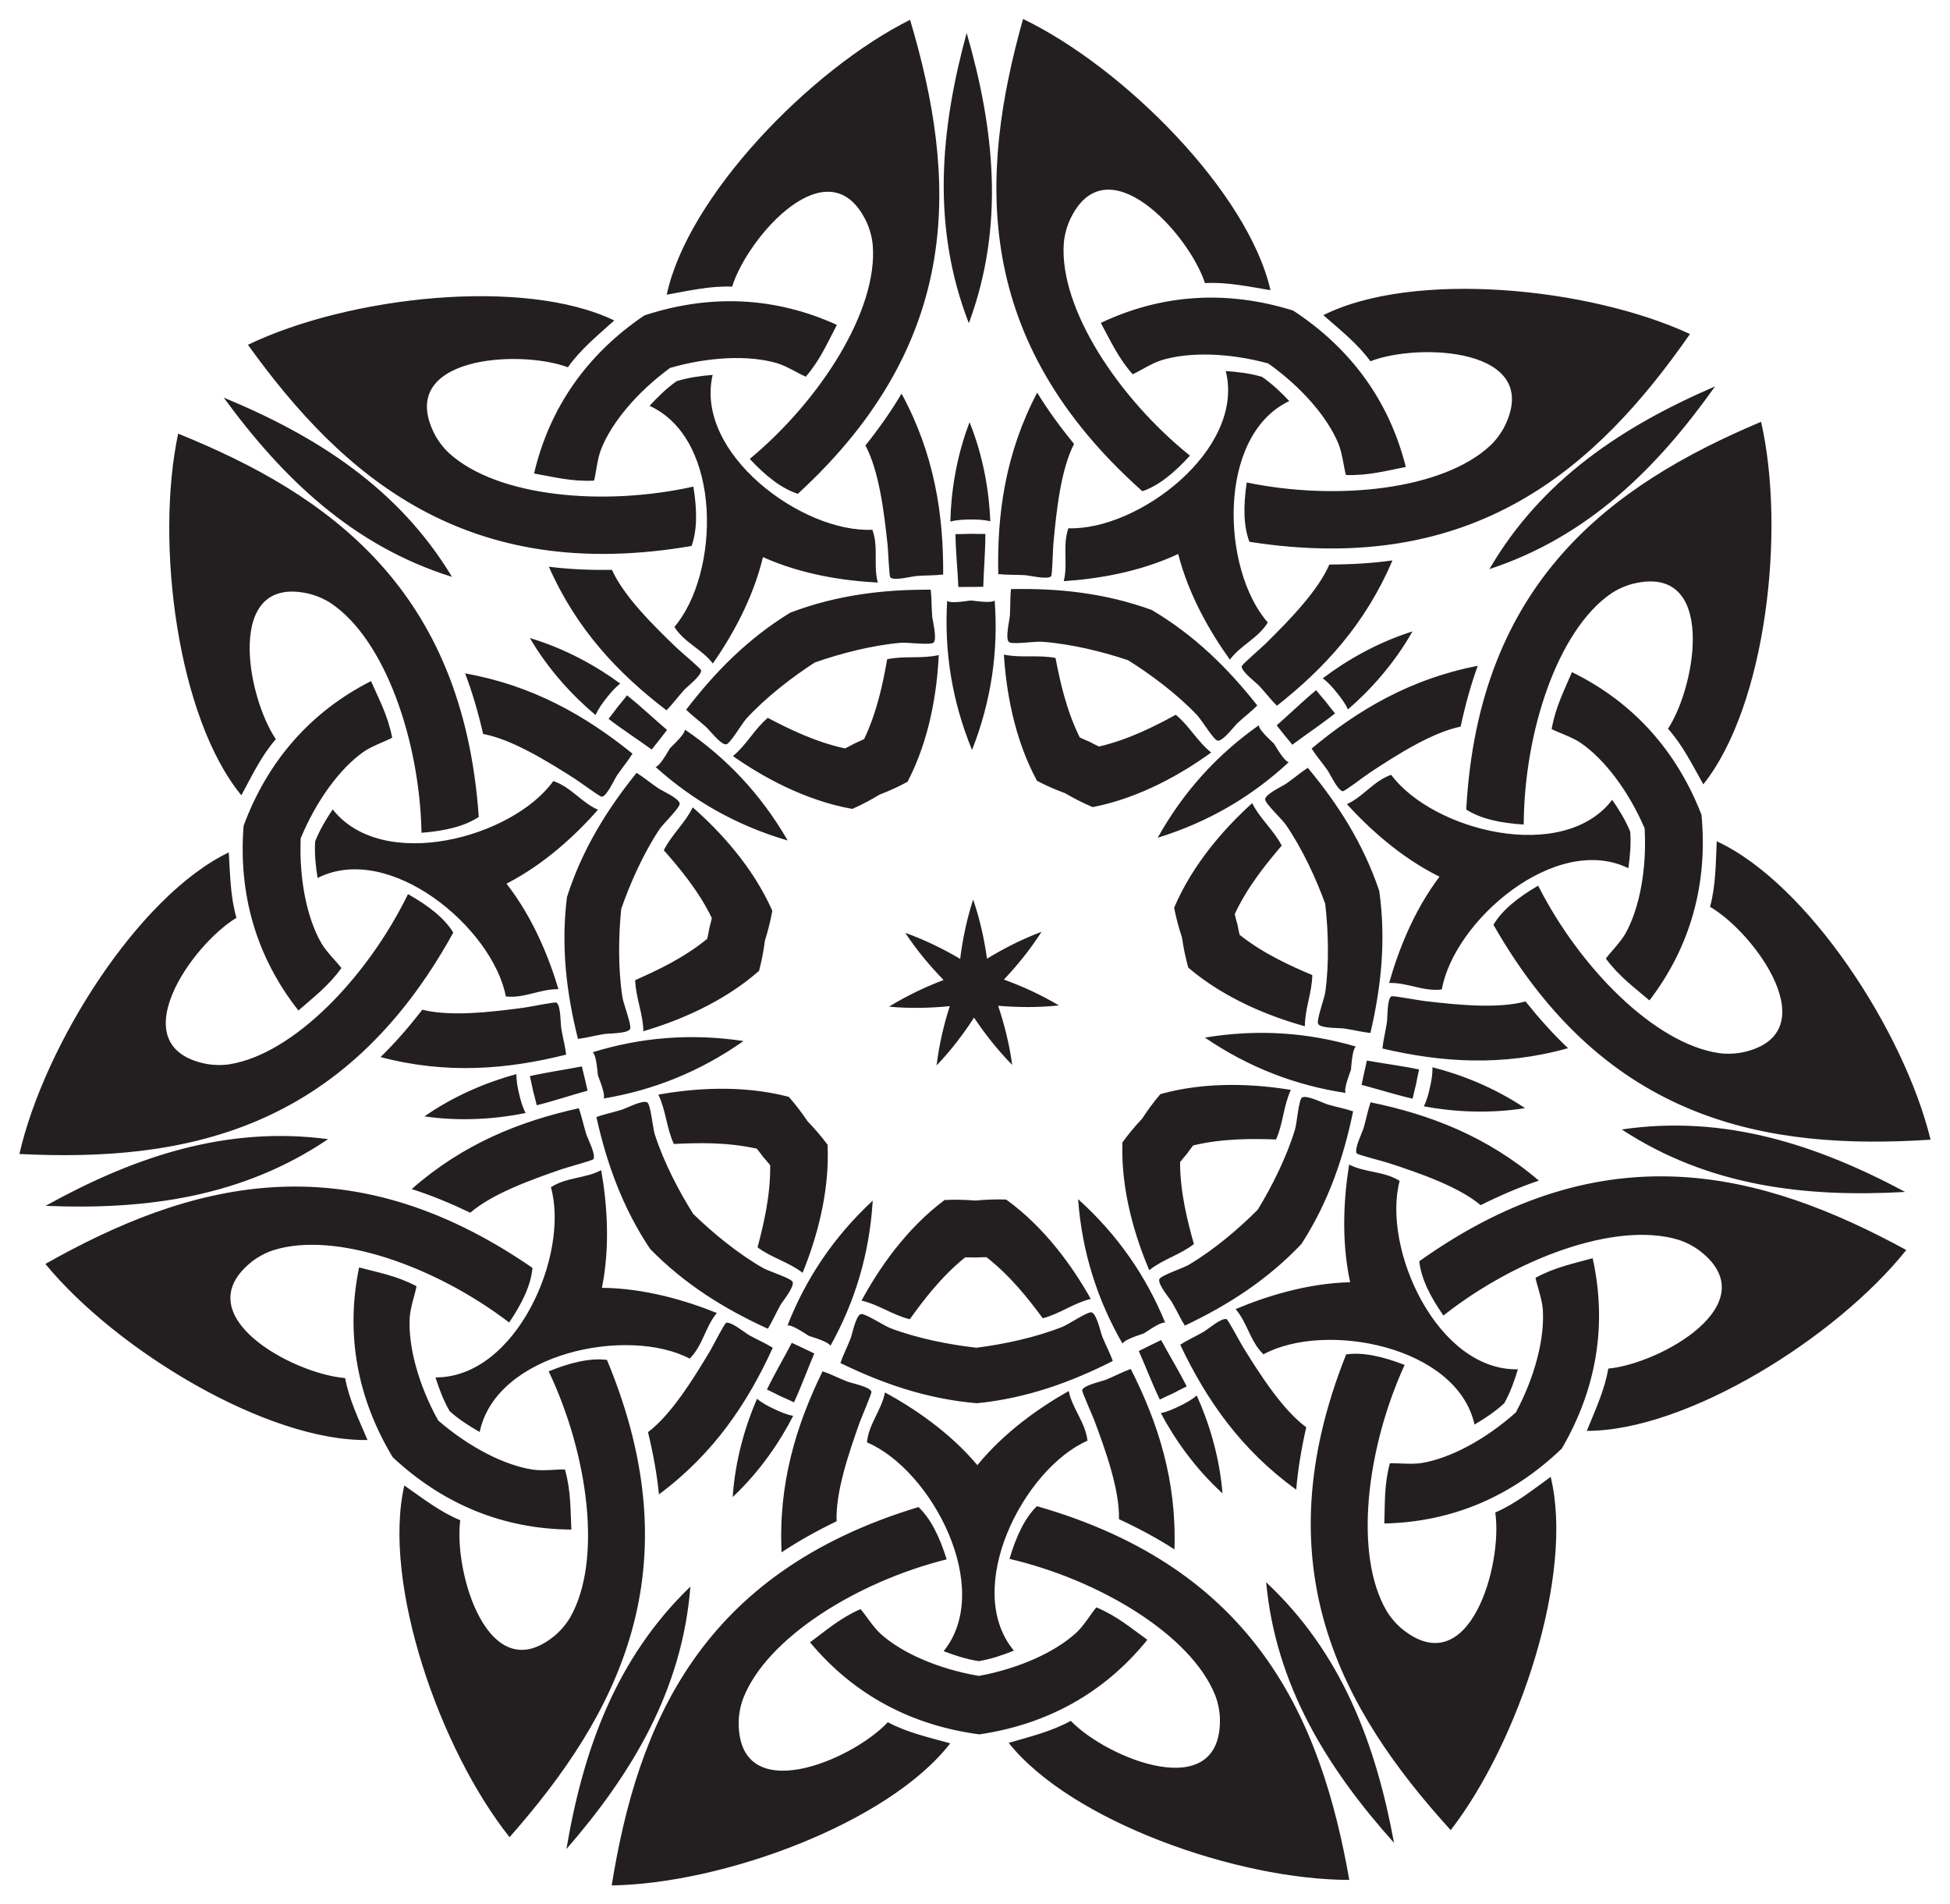 <?xml version="1.0" encoding="utf-8"?>
<!DOCTYPE svg PUBLIC "-//W3C//DTD SVG 1.1//EN" "http://www.w3.org/Graphics/SVG/1.1/DTD/svg11.dtd">
<svg xmlns="http://www.w3.org/2000/svg" xmlns:xlink="http://www.w3.org/1999/xlink" version="1.1" id="Layer_1" x="0px" y="0px" viewBox="0 0 1671.62 1632.492" enable-background="new 0 0 1671.62 1632.492" xml:space="preserve">
<g>
	<path fill-rule="evenodd" clip-rule="evenodd" fill="#231F20" d="M1134.432,270.164   c76.805-38.469,226.997-24.235,314.298,16.162c-80.033,114.918-184.753,208.288-377.668,178.123   c-5.127-13.427-5.315-30.856-2.317-50.862c77.459,16.054,168.252,6.316,208.877-31.73   c5.172-4.845,9.888-11.606,12.537-17.092c31.983-66.35-73.576-71.336-115.397-55.083   C1163.754,294.543,1148.681,282.69,1134.432,270.164 M571.562,252.621   c17.811-84.034,122.583-192.583,208.598-235.651c39.947,134.222,47.654,274.311-96.21,406.331   c-13.694-4.363-27.438-15.083-41.211-29.9c60.847-50.55,109.842-127.607,105.425-183.09   c-0.563-7.064-2.908-14.967-5.546-20.458c-31.933-66.374-101.647,13.047-115.014,55.877   C608.905,244.897,590.24,249.29,571.562,252.621 M206.904,681.752c-54.596-66.319-74.138-215.913-54.181-310.014   c129.846,52.455,244.177,133.773,257.696,328.563c-11.949,7.986-28.899,12.047-49.071,13.577   c-1.585-79.09-31.282-165.439-77.414-196.58c-5.874-3.964-13.515-7.058-19.453-8.419   c-71.803-16.417-53.176,87.605-28.023,124.76C224.147,647.741,215.944,665.073,206.904,681.752 M315.051,1234.413   c-85.89,1.335-215.032-76.656-276.16-150.93c121.968-68.813,256.83-107.499,417.552,3.381   c-1.206,14.321-8.599,30.106-19.98,46.831c-62.823-48.073-148.85-78.692-201.959-62.041   c-6.762,2.121-13.945,6.166-18.711,9.96c-57.603,45.902,35.338,96.195,80.069,99.696   C299.21,1199.726,307.647,1216.945,315.051,1234.413 M814.567,1494.439   c-52.508,67.984-194.002,120.325-290.185,121.807c22.246-138.262,76.084-267.822,262.983-324.347   c10.445,9.872,18.176,25.494,24.156,44.82c-76.754,19.144-154.331,67.311-174.425,119.216   c-2.558,6.609-3.874,14.747-3.88,20.838c-0.028,73.656,97.242,32.348,127.868-0.441   C777.571,1485.196,796.294,1489.336,814.567,1494.439 M1329.306,1266.024   c20.414,83.44-26.885,226.698-85.695,302.822c-94.228-103.598-161.954-226.47-89.618-407.835   c14.231-2.01,31.265,1.685,50.103,9.059c-32.888,71.945-43.597,162.629-15.545,210.701   c3.572,6.12,9.114,12.223,13.873,16.026c57.569,45.945,85.92-55.858,79.38-100.246   C1299.014,1289.186,1313.924,1277.129,1329.306,1266.024 M1471.659,721.171   c77.964,36.064,160.477,162.363,183.325,255.805c-139.746,9.078-278.038-14.581-374.735-184.215   c7.301-12.38,20.81-23.393,38.321-33.524c35.743,70.57,99.966,135.483,155.041,143.523   c7.013,1.023,15.239,0.495,21.179-0.855c71.815-16.363,9.899-102.002-28.883-124.564   C1470.881,759.296,1470.751,740.121,1471.659,721.171 M1460.138,672.378c-9.289-16.542-17.75-33.75-30.27-47.665   c24.593-37.527,41.663-141.816-29.887-124.327c-5.917,1.45-13.511,4.657-19.325,8.709   c-45.661,31.827-74.064,118.611-74.465,197.716c-20.192-1.228-37.202-5.035-49.269-12.842   c10.604-194.971,123.706-277.99,252.752-332.381C1531.039,455.38,1513.736,605.249,1460.138,672.378    M1089.101,248.75c-18.725-3.051-37.454-7.165-56.139-6.053c-14.006-42.626-84.9-120.994-115.837-54.15   c-2.555,5.53-4.782,13.467-5.24,20.539c-3.586,55.543,46.556,131.858,108.152,181.493   c-13.55,15.022-27.132,25.946-40.759,30.513c-145.823-129.853-140.212-270.041-102.278-404.846   C963.651,58.022,1070.035,164.992,1089.101,248.75 M526.557,274.711c-14.06,12.738-28.954,24.815-39.734,40.117   c-42.059-15.626-147.531-9.061-114.56,56.803c2.73,5.446,7.547,12.136,12.791,16.902   c41.19,37.434,132.118,45.813,209.329,28.602c3.296,19.959,3.369,37.389-1.556,50.891   c-192.442,33.047-298.547-58.746-380.29-172.453C299.223,253.875,449.184,237.395,526.557,274.711 M196.113,730.712   c1.192,18.935,1.349,38.109,6.591,56.078c-38.44,23.14-99.068,109.695-27.017,124.982   c5.96,1.261,14.193,1.666,21.19,0.538c54.949-8.864,118.192-74.73,152.876-145.827   c17.66,9.867,31.333,20.678,38.818,32.947C294.424,970.493,156.501,996.217,16.635,989.231   C38.083,895.458,118.698,767.938,196.113,730.712 M346.601,1273.375c15.547,10.873,30.636,22.706,47.953,29.811   c-5.875,44.481,23.995,145.849,80.871,99.048c4.702-3.873,10.152-10.058,13.632-16.231   c27.33-48.487,15.265-139-18.695-210.445c18.726-7.655,35.702-11.605,49.962-9.807   c75.041,180.263,9.16,304.134-83.507,409.13C376.874,1499.646,327.438,1357.111,346.601,1273.375 M864.7,1494.064   c18.195-5.375,36.853-9.795,53.206-18.904c31.114,32.327,128.99,72.175,127.861-1.472   c-0.097-6.091-1.534-14.208-4.191-20.778c-20.868-51.599-99.157-98.6-176.189-116.594   c5.69-19.413,13.187-35.149,23.483-45.176c187.723,53.723,243.493,182.463,267.805,320.377   C1060.48,1611.473,918.219,1561.255,864.7,1494.064 M1360.271,1226.595c7.141-17.577,15.32-34.92,18.393-53.385   c44.674-4.17,136.852-55.848,78.569-100.883c-4.822-3.722-12.065-7.659-18.858-9.679   c-53.352-15.855-138.912,16.048-201.008,65.055c-11.63-16.553-19.258-32.225-20.679-46.527   c159.046-113.272,294.471-76.607,417.455-9.627C1574.132,1146.731,1446.171,1226.645,1360.271,1226.595    M1087.161,311.544c28.66,20.33,50.83,46.095,60.225,68.892c3.312,8.044,4.669,20.689,6.397,26.749   c19.523,0.678,34.889-3.768,51.342-6.875c-14.256-56.911-47.46-101.92-96.561-134.076   c-56.023-17.504-111.876-14.564-164.89,10.569c8.05,14.681,14.375,29.375,27.298,44.024   c5.779-2.514,16.408-9.497,24.724-12.048C1019.273,301.557,1053.255,302.318,1087.161,311.544z M1409.835,710.013   c1.975,35.083-4.346,68.48-16.313,90.039c-4.224,7.604-13.265,16.55-16.925,21.679   c11.642,15.686,24.699,24.928,37.386,35.855c35.606-46.629,50.094-100.652,44.62-159.089   c-21.245-54.714-58.367-96.549-111.07-122.326c-6.459,15.447-14.003,29.554-17.399,48.791   c5.568,2.951,17.655,6.907,24.835,11.819C1375.315,650.71,1395.908,677.752,1409.835,710.013z M1299.483,1210.731   c-26.198,23.418-56.25,39.299-80.566,43.385c-8.579,1.438-21.209-0.052-27.502,0.284   c-5.005,18.882-4.09,34.853-4.723,51.585c58.656-1.235,109.925-23.59,152.201-64.305   c29.531-50.723,39.094-105.831,26.388-163.107c-16.105,4.581-31.837,7.478-48.995,16.818   c1.165,6.193,5.607,18.11,6.244,26.785C1324.325,1146.767,1316.022,1179.728,1299.483,1210.731z M839.203,1436.647   c-34.643-5.881-65.796-19.476-84.152-35.939c-6.474-5.811-13.183-16.615-17.37-21.325   c-17.884,7.86-29.8,18.533-43.275,28.47c37.537,45.089,86.981,71.235,145.171,78.902   c58.069-8.537,107.117-35.419,143.975-81.065c-13.623-9.735-25.697-20.229-43.696-27.82   c-4.116,4.772-10.663,15.675-17.049,21.582C904.7,1416.189,873.754,1430.248,839.203,1436.647z M375.594,1217.642   c-17.001-30.752-25.797-63.585-24.369-88.2c0.507-8.684,4.771-20.666,5.843-26.876   c-17.295-9.082-33.069-11.743-49.241-16.083c-11.848,57.46-1.462,112.419,28.825,162.694   c42.88,40.078,94.478,61.663,153.146,62.021c-0.883-16.72-0.206-32.703-5.494-51.508   c-6.297-0.242-18.903,1.437-27.503,0.127C432.426,1256.094,402.139,1240.665,375.594,1217.642z M257.764,718.63   c13.443-32.465,33.629-59.813,53.764-74.045c7.106-5.018,19.132-9.155,24.655-12.189   c-3.683-19.184-11.437-33.176-18.127-48.525c-52.311,26.563-88.804,68.949-109.228,123.974   c-4.599,58.513,10.696,112.312,46.995,158.404c12.522-11.115,25.44-20.551,36.846-36.41   c-3.737-5.074-12.909-13.883-17.247-21.424C263.135,787.038,256.314,753.739,257.764,718.63z M574.441,315.379   c33.764-9.732,67.731-11.001,91.412-4.132c8.354,2.426,19.086,9.249,24.902,11.676   c12.703-14.841,18.807-29.627,26.637-44.427c-53.383-24.337-109.275-26.441-165.029-8.101   c-48.614,32.887-81.141,78.388-94.544,135.505c16.497,2.86,31.929,7.076,51.439,6.106   c1.638-6.085,2.805-18.749,5.996-26.842C524.306,362.229,546.088,336.135,574.441,315.379z M1633.218,1021.763   c-75.986-40.598-155.217-66.467-242.996-53.553C1464.441,1016.826,1547.205,1026.658,1633.218,1021.763z    M1195.024,1579.752c-15.636-84.721-44.81-162.795-109.636-223.372   C1093.653,1444.718,1137.569,1515.557,1195.024,1579.752z M485.562,1585.058   c56.489-65.047,99.34-136.535,106.282-224.987C527.931,1421.611,499.928,1500.113,485.562,1585.058z    M39.07,1033.687c86.076,3.608,168.684-7.461,242.168-57.182C193.275,964.905,114.44,991.957,39.07,1033.687z    M191.766,340.831c50.846,69.547,111.006,127.231,195.696,153.682C341.687,418.509,271.385,373.74,191.766,340.831z    M828.667,28.226c-22.671,83.115-30.262,166.115,1.861,248.82C861.411,193.87,852.58,110.992,828.667,28.226z    M1470.174,331.269c-79.117,34.096-148.742,79.912-193.375,156.592C1361.083,460.146,1420.373,401.568,1470.174,331.269z    M1234,751.532c-22.475,29.728-35.597,64.246-43.169,91.12c15.588-0.56,29.264,7.548,45.171,5.532   c10.506-59.075,97.655-134.304,159.881-103.943c1.458-10.235,2.408-20.585,1.625-31.317   c-4.1-9.948-9.579-18.78-15.462-27.282c-42.072,54.988-153.668,26.688-189.489-21.448   c-15.129,5.312-23.734,18.681-37.926,25.153C1173.425,709.995,1200.601,734.997,1234,751.532z M1157.39,1099.144   c-37.255,0.963-72.424,12.226-98.156,23.061c10.156,11.838,12.345,27.586,23.839,38.765   c52.737-28.619,165.89-7.387,180.95,60.192c8.911-5.242,17.595-10.952,25.497-18.255   c5.221-9.408,8.71-19.198,11.69-29.099c-69.223,1.391-116.676-103.503-101.376-161.521   c-13.586-8.516-29.403-6.909-43.312-13.969C1152.097,1025.887,1149.494,1062.723,1157.39,1099.144z    M837.851,1255.981c-23.981-28.527-54.714-49.001-79.229-62.363c-2.923,15.321-13.871,26.851-15.444,42.808   c55.256,23.388,109.206,125.092,65.76,179.002c9.654,3.699,19.533,6.928,30.17,8.553   c10.611-1.784,20.441-5.16,30.038-9.003c-44.247-53.254,8.175-155.754,63.075-179.965   c-1.812-15.931-12.931-27.296-16.083-42.572C891.826,1206.168,861.403,1227.099,837.851,1255.981z M516.002,1103.942   c7.351-36.535,4.197-73.328-0.641-100.826c-13.801,7.267-29.641,5.896-43.098,14.615   c16.166,57.783-29.712,163.374-98.948,163.019c3.127,9.854,6.762,19.591,12.124,28.92   c8.011,7.184,16.779,12.764,25.768,17.872c14.047-67.797,126.87-90.719,180.029-62.892   c11.326-11.35,13.278-27.129,23.256-39.117C588.6,1115.083,553.267,1104.348,516.002,1103.942z M434.201,757.515   c33.148-17.032,59.947-42.438,78.43-63.365c-14.287-6.259-23.091-19.498-38.298-24.583   c-35.097,48.666-146.256,78.633-189.147,24.28c-5.755,8.589-11.101,17.502-15.052,27.51   c-0.622,10.742,0.482,21.076,2.093,31.289c61.764-31.288,150.029,42.629,161.418,101.54   c15.935,1.778,29.489-6.533,45.083-6.207C470.755,821.221,457.118,786.903,434.201,757.515z M654.047,477.566   c33.984,15.296,70.556,20.409,98.441,21.811c-4.014-15.072,0.847-30.21-4.659-45.27   c-59.931,2.903-152.667-65.321-136.914-132.743c-10.303,0.856-20.605,2.233-30.893,5.384   c-8.786,6.211-16.177,13.518-23.157,21.145c62.971,28.782,60.213,143.876,21.255,189.511   c8.545,13.568,23.494,18.982,32.962,31.378C627.03,545.866,645.359,513.807,654.047,477.566z M1009.991,474.904   c9.229,36.107,28.035,67.887,44.325,90.563c9.281-12.536,24.148-18.173,32.489-31.867   c-39.636-45.046-44.116-160.087,18.418-189.807c-7.093-7.522-14.593-14.717-23.471-20.796   c-10.334-2.997-20.655-4.22-30.97-4.921c16.76,67.178-74.945,136.782-134.913,134.776   c-5.28,15.14-0.193,30.203-3.981,45.334C939.748,496.366,976.24,490.707,1009.991,474.904z M1094.644,604.982   c40.704-32.009,76.135-70.529,98.991-124.582c-17.003,2.43-35.126,3.48-54.056,3.527   c-9.803,22.66-34.168,47.612-54.688,67.876c-3.729,3.691-20.287,17.856-20.442,19.331   c-0.45,4.496,12.232,13.795,15.1,16.925C1085.749,594.834,1089.371,599.823,1094.644,604.982 M808.526,492.485   c0.353-51.781-7.672-103.499-35.682-155.07c-8.701,14.808-19.18,29.632-30.946,44.462   c11.604,21.793,15.921,56.4,18.97,85.077c0.56,5.217,1.312,26.994,2.368,28.035   c3.235,3.155,18.412-0.962,22.647-1.253C795.047,493.111,801.205,493.39,808.526,492.485 M542.181,646.039   c-40.264-32.561-85.702-58.532-143.486-68.787c6.152,16.036,11.209,33.471,15.467,51.916   c24.273,4.515,54.022,22.717,78.344,38.213c4.428,2.814,21.923,15.805,23.395,15.628   c4.483-0.562,10.727-14.995,13.14-18.487C534.266,656.968,538.324,652.328,542.181,646.039 M496.171,950.016   c-50.562,11.178-99.197,30.51-143.242,69.294c16.373,5.188,33.157,12.105,50.233,20.276   c18.664-16.162,51.443-28.072,78.723-37.426c4.961-1.707,26.026-7.286,26.805-8.547   c2.356-3.856-5.035-17.736-6.261-21.8C499.781,963.018,498.683,956.952,496.171,950.016 M705.143,1175.514   c-22.785,46.5-37.994,96.578-35.134,155.195c14.265-9.566,30.137-18.376,47.172-26.632   c-0.999-24.669,10.127-57.722,19.822-84.882c1.759-4.943,10.53-24.89,10.03-26.286   c-1.546-4.246-17.006-7.122-20.948-8.697C717.559,1180.798,712.132,1177.875,705.143,1175.514 M1011.736,1152.73   c22.149,46.806,51.819,89.921,99.431,124.231c1.415-17.117,4.423-35.019,8.59-53.486   c-19.91-14.6-38.816-43.907-54.005-68.421c-2.768-4.457-12.894-23.752-14.297-24.231   c-4.283-1.439-16.171,8.856-19.86,10.955C1023.609,1146.316,1017.94,1148.737,1011.736,1152.73 M1185.081,898.819   c50.405,11.867,102.611,15.551,159.122-0.281c-12.501-11.778-24.621-25.293-36.461-40.064   c-23.828,6.464-58.529,2.972-87.165-0.437c-5.211-0.615-26.609-4.728-27.859-3.93   c-3.796,2.451-3.159,18.164-3.818,22.358C1187.469,885.538,1185.827,891.479,1185.081,898.819 M1124.364,641.684   c3.95,6.231,8.077,10.81,13.415,18.284c2.465,3.456,8.924,17.794,13.415,18.288   c1.475,0.155,18.773-13.096,23.159-15.976c24.087-15.858,53.56-34.503,77.763-39.381   c3.982-18.507,8.777-36.016,14.689-52.142C1209.181,581.876,1164.137,608.524,1124.364,641.684 M855.751,492.131   c7.334,0.796,13.487,0.425,22.659,0.912c4.239,0.227,19.476,4.117,22.663,0.914c1.041-1.056,1.466-22.843,1.948-28.067   c2.62-28.72,6.419-63.388,17.695-85.351c-11.987-14.652-22.686-29.317-31.608-43.994   C861.874,388.529,854.624,440.361,855.751,492.131 M571.349,608.896c5.195-5.238,8.742-10.28,14.841-17.147   c2.821-3.172,15.362-12.66,14.845-17.149c-0.177-1.472-16.945-15.389-20.729-19.023   c-20.82-19.954-45.556-44.54-55.697-67.05c-18.929,0.236-37.066-0.543-54.103-2.718   C494.167,539.514,530.17,577.5,571.349,608.896 M485.318,904.053c-0.856-7.327-2.587-13.244-4.153-22.294   c-0.722-4.183-0.32-19.904-4.152-22.298c-1.261-0.779-22.596,3.653-27.797,4.346   c-28.582,3.837-63.227,7.847-87.149,1.741c-11.617,14.947-23.534,28.641-35.857,40.605   C382.95,921.138,435.096,916.672,485.318,904.053 M662.441,1155.342c-6.263-3.899-11.967-6.235-20.02-10.653   c-3.721-2.044-15.761-12.16-20.022-10.657c-1.396,0.5-11.232,19.944-13.933,24.442   c-14.821,24.739-33.286,54.325-52.975,69.221c4.442,18.402,7.719,36.257,9.389,53.351   C611.973,1246.028,640.994,1202.475,662.441,1155.342 M969.341,1173.538c-6.953,2.465-12.336,5.469-20.811,9.01   c-3.918,1.635-19.334,4.741-20.815,9.009c-0.479,1.403,8.59,21.217,10.422,26.133   c10.101,27.012,21.72,59.895,21.09,84.576c17.157,8,33.159,16.571,47.566,25.923   C1008.776,1269.537,992.819,1219.692,969.341,1173.538 M1174.916,944.939c-2.408,6.973-3.416,13.055-5.931,21.888   c-1.165,4.082-8.348,18.072-5.934,21.891c0.798,1.25,21.944,6.513,26.93,8.145   c27.416,8.945,60.37,20.363,79.274,36.244c16.952-8.426,33.63-15.593,49.924-21.026   C1274.559,973.962,1225.639,955.36,1174.916,944.939 M1307.309,949.937c-26.44-17.816-55.14-28.918-79.377-35.045   c0.206,5.896-0.825,11.519-2.078,17.094c-1.207,5.585-2.635,11.12-5.3,16.383   C1245.121,952.997,1275.83,954.987,1307.309,949.937z M1047.979,1280.163   c-2.557-31.779-11.771-61.141-22.091-83.909c-4.481,3.837-9.52,6.537-14.66,9.033   c-5.119,2.539-10.337,4.873-16.114,6.071C1006.813,1233.451,1024.403,1258.701,1047.979,1280.163z M628.108,1283.304   c23.252-21.813,40.463-47.323,51.829-69.588c-5.794-1.111-11.046-3.368-16.203-5.83   c-5.176-2.419-10.255-5.043-14.793-8.813C638.963,1221.994,630.189,1251.49,628.108,1283.304z M363.867,956.994   c31.552,4.579,62.227,2.13,86.721-2.866c-2.744-5.223-4.254-10.736-5.545-16.302   c-1.336-5.555-2.451-11.162-2.333-17.061C418.569,927.254,390.038,938.784,363.867,956.994z M454.236,546.951   c16.092,27.523,37.133,49.979,56.31,66.015c2.373-5.401,5.741-10.02,9.289-14.499   c3.51-4.508,7.199-8.876,11.884-12.461C511.593,571.176,484.789,556.058,454.236,546.951z M831.164,361.946   c-11.485,29.742-15.923,60.193-16.503,85.185c5.702-1.513,11.414-1.759,17.127-1.778   c5.713-0.066,11.428,0.094,17.152,1.522C847.986,421.894,843.093,391.512,831.164,361.946z M1210.817,541.291   c-30.414,9.564-56.989,25.08-76.89,40.209c4.738,3.515,8.491,7.827,12.069,12.282   c3.614,4.426,7.051,8.993,9.505,14.359C1174.436,591.82,1195.139,569.052,1210.817,541.291z M966.986,565.941   c19.3,12.041,42.126,29.028,59.306,47.203c4.021,4.255,14.224,21.476,17.649,21.793   c4.605,0.425,14.138-12.535,16.928-15.091c7.118-6.55,11.735-9.851,16.924-15.096   c-24.865-31.576-53.558-60.046-90.471-81.86c-40.294-14.657-80.508-18.738-120.69-17.891   c-0.755,7.34-0.373,13.002-0.912,22.661c-0.203,3.779-4.158,19.374-0.905,22.66   c2.42,2.445,22.201-0.612,28.042-0.208C917.809,551.838,945.426,558.681,966.986,565.941z M1136.011,774.67   c2.619,22.597,3.57,51.034,0.072,75.798c-0.82,5.797-7.923,24.511-6.034,27.386   c2.539,3.865,18.615,3.239,22.354,3.826c9.559,1.481,15.019,3.033,22.355,3.82   c9.184-39.128,13.553-79.311,7.593-121.772c-13.663-40.642-35.545-74.627-61.261-105.513   c-6.209,3.986-10.398,7.815-18.285,13.416c-3.081,2.197-17.74,8.828-18.281,13.421   c-0.403,3.416,14.321,16.976,17.647,21.794C1116.376,727.429,1128.245,753.288,1136.011,774.67z M1078.206,1036.96   c-16.034,16.137-37.674,34.61-59.217,47.316c-5.043,2.974-24.103,9.088-25.174,12.357   c-1.439,4.395,9.074,16.573,10.946,19.862c4.802,8.397,6.993,13.633,10.952,19.859   c36.317-17.216,70.458-38.854,99.939-69.987c23.256-36.022,36.183-74.319,44.298-113.683   c-6.987-2.37-12.593-3.257-21.89-5.931c-3.639-1.039-17.963-8.365-21.891-5.925   c-2.922,1.815-4.344,21.781-6.037,27.385C1102.898,992.155,1090.081,1017.557,1078.206,1036.96z M837.098,1155.301   c-22.614-2.475-50.548-7.875-73.914-16.796c-5.469-2.089-22.133-13.178-25.357-11.977   c-4.333,1.615-7.3,17.428-8.704,20.942c-3.571,8.99-6.298,13.967-8.698,20.945   c36.103,17.66,74.307,30.861,117.029,34.499c42.663-4.277,80.665-18.048,116.5-36.246   c-2.504-6.941-5.305-11.877-9.011-20.812c-1.457-3.493-4.659-19.259-9.016-20.809   c-3.241-1.153-19.737,10.184-25.175,12.355C887.523,1146.67,859.672,1152.488,837.098,1155.301z M594.247,1040.58   c-12.164-19.223-25.359-44.431-32.953-68.261c-1.777-5.579-3.497-25.521-6.446-27.292   c-3.964-2.381-18.177,5.159-21.8,6.252c-9.255,2.813-14.847,3.784-21.799,6.258   c8.703,39.237,22.201,77.337,45.994,113.007c29.944,30.689,64.404,51.814,100.975,68.484   c3.865-6.285,5.978-11.553,10.654-20.021c1.822-3.316,12.153-15.651,10.648-20.024   c-1.119-3.253-20.268-9.082-25.355-11.979C632.434,1074.623,610.521,1056.475,594.247,1040.58z M532.525,779.184   c7.445-21.496,18.926-47.529,32.823-68.323c3.254-4.867,17.773-18.646,17.319-22.056   c-0.61-4.584-15.367-10.995-18.48-13.146c-7.97-5.482-12.216-9.249-18.484-13.141   c-25.251,31.268-46.622,65.577-59.676,106.418c-5.324,42.545-0.354,82.659,9.414,121.645   c7.324-0.897,12.759-2.53,22.296-4.154c3.729-0.643,19.813-0.257,22.294-4.16   c1.845-2.903-5.537-21.509-6.443-27.293C529.718,830.265,530.244,801.818,532.525,779.184z M698.409,567.95   c21.448-7.582,48.96-14.837,73.882-16.937c5.834-0.491,25.659,2.27,28.042-0.211   c3.204-3.335-0.985-18.869-1.244-22.645c-0.683-9.649-0.386-15.317-1.251-22.645   c-40.19-0.247-80.339,4.436-120.408,19.694c-36.582,22.364-64.846,51.26-89.236,83.204   c5.267,5.167,9.933,8.399,17.148,14.842c2.828,2.515,12.554,15.331,17.152,14.836   c3.421-0.367,13.364-17.739,17.321-22.054C656.722,597.604,679.291,580.279,698.409,567.95z M1213.909,929.352   c0.78-4.206,1.635-8.395,2.557-12.569c-14.775-3.132-29.833-4.956-44.703-7.644   c-0.824,3.46-1.608,6.928-2.349,10.407c-0.79,3.467-1.536,6.944-2.243,10.43   c14.622,3.812,29.052,8.488,43.775,11.856C1211.864,937.657,1212.85,933.496,1213.909,929.352z M1005.839,1194.306   c3.775-2.012,7.583-3.956,11.421-5.838c-6.763-13.504-14.726-26.414-21.896-39.716   c-3.219,1.513-6.42,3.063-9.601,4.652c-3.203,1.544-6.387,3.128-9.553,4.749   c6.136,13.809,11.478,28.006,18.024,41.617C998.071,1197.884,1001.938,1196.061,1005.839,1194.306z M668.96,1196.826   c3.926,1.696,7.821,3.462,11.685,5.29c6.342-13.707,11.47-27.982,17.399-41.882   c-3.19-1.573-6.397-3.109-9.623-4.606c-3.205-1.542-6.428-3.043-9.669-4.508   c-6.971,13.408-14.74,26.435-21.3,40.039C661.319,1192.984,665.155,1194.871,668.96,1196.826z M456.949,935.014   c1.122,4.128,2.17,8.273,3.15,12.434c14.671-3.588,29.029-8.479,43.593-12.509   c-0.759-3.475-1.557-6.94-2.399-10.395c-0.793-3.467-1.629-6.923-2.504-10.37   c-14.829,2.91-29.858,4.958-44.584,8.312C455.189,926.645,456.106,930.821,456.949,935.014z M529.455,606.021   c-2.528,3.451-5.115,6.854-7.757,10.215c11.952,9.233,24.728,17.409,36.96,26.283   c2.244-2.76,4.455-5.545,6.631-8.357c2.216-2.781,4.397-5.59,6.546-8.424   c-11.52-9.779-22.493-20.252-34.296-29.675C534.901,599.427,532.208,602.747,529.455,606.021z M831.879,457.584   c-4.274,0.175-8.548,0.275-12.823,0.304c0.234,15.101,1.807,30.188,2.495,45.283   c3.557,0.033,7.113,0.026,10.668-0.026c3.556-0.002,7.112-0.047,10.668-0.134   c0.463-15.104,1.81-30.213,1.818-45.316C840.43,457.731,836.155,457.695,831.879,457.584z M1136.49,601.48   c-2.802-3.232-5.544-6.512-8.233-9.836c-11.661,9.598-22.475,20.234-33.848,30.185   c2.191,2.801,4.414,5.577,6.672,8.325c2.219,2.779,4.471,5.531,6.756,8.257   c12.098-9.055,24.75-17.422,36.563-26.833C1141.707,608.257,1139.069,604.893,1136.49,601.48z M892.834,798.789   c-17.152,6.418-32.94,14.605-46.722,23.026c-2.249-15.994-5.952-33.389-11.888-50.713   c-5.676,17.411-9.119,34.86-11.128,50.885c-13.907-8.214-29.815-16.164-47.061-22.325   c10.074,15.294,21.569,28.864,32.845,40.427c-15.092,5.752-31.227,13.232-46.796,22.875   c18.238,1.659,36.015,1.133,52.086-0.474c-4.913,15.386-9.124,32.665-11.293,50.849   c12.668-13.224,23.341-27.451,32.104-41.018c8.966,13.434,19.849,27.5,32.714,40.533   c-2.44-18.15-6.909-35.364-12.052-50.674c16.093,1.366,33.876,1.627,52.087-0.305   c-15.712-9.408-31.956-16.647-47.133-22.172C871.699,827.972,882.99,814.231,892.834,798.789z M913.106,679.998   c7.498,4.394,15.361,8.413,23.556,11.887c40.725-7.897,76.843-28.869,101.611-46.808   c-11.809-9.408-18.705-22.791-30.349-32.338c-17.826,9.699-40.318,21.286-65.803,27.207   c-2.777-1.3-5.499-2.667-8.163-4.09c-2.791-1.155-5.575-2.388-8.344-3.708   c-11.612-23.446-16.948-48.178-20.778-68.107c-14.769-2.931-29.486,0.243-44.254-2.904   c1.875,30.525,8.614,71.742,28.38,108.215C896.851,673.476,904.949,676.997,913.106,679.998z M1013.244,803.658   c1.239,8.602,3,17.255,5.393,25.829c31.566,26.917,70.481,42.078,99.95,50.259   c-0.007-15.099,6.157-28.835,6.361-43.89c-18.697-7.889-41.78-18.251-62.299-34.484   c-0.716-2.982-1.343-5.962-1.892-8.932c-0.837-2.902-1.609-5.848-2.303-8.835   c11.09-23.697,27.1-43.289,40.294-58.709c-6.917-13.374-18.574-22.902-25.321-36.409   c-22.696,20.498-50.72,51.465-66.911,89.659C1008.208,786.884,1010.505,795.411,1013.244,803.658z M978.997,959.051   c-5.952,6.332-11.62,13.103-16.831,20.32c-1.363,41.462,11.046,81.34,23.024,109.479   c11.8-9.42,26.382-13.165,38.281-22.392c-5.489-19.537-11.78-44.044-11.882-70.207   c1.885-2.419,3.824-4.767,5.804-7.048c1.747-2.464,3.569-4.904,5.472-7.309   c25.442-6.104,50.742-5.803,71.023-5.101c6.143-13.747,6.325-28.801,12.678-42.498   c-30.177-4.964-71.861-7.566-111.817,3.588C988.972,944.655,983.738,951.767,978.997,959.051z M836.154,1029.161   c-8.662-0.706-17.49-0.915-26.381-0.489c-33.266,24.785-56.707,59.351-71.239,86.26   c14.722,3.353,26.742,12.418,41.375,15.967c11.852-16.473,27.09-36.671,47.482-53.063   c3.066-0.034,6.111,0.017,9.129,0.143c3.016-0.171,6.059-0.268,9.126-0.279   c20.635,16.085,36.173,36.053,48.27,52.347c14.578-3.768,26.461-13.012,41.131-16.585   c-14.934-26.689-38.889-60.9-72.522-85.185C853.629,1027.985,844.805,1028.326,836.154,1029.161z M692.279,961.195   c-4.849-7.212-10.189-14.245-16.066-20.931c-40.119-10.555-81.759-7.33-111.858-1.915   c6.558,13.601,6.964,28.65,13.313,42.303c20.269-1.004,45.561-1.684,71.091,4.038   c1.938,2.376,3.797,4.789,5.58,7.227c2.014,2.251,3.987,4.571,5.908,6.961   c0.29,26.162-5.634,50.761-10.831,70.377c12.035,9.048,26.671,12.575,38.611,21.817   c11.555-28.316,23.367-68.375,21.383-109.812C704.094,974.124,698.325,967.438,692.279,961.195z M655.712,806.333   c2.615-8.288,4.784-16.848,6.348-25.611c-16.761-37.947-45.245-68.492-68.245-88.648   c-6.545,13.607-18.058,23.308-24.774,36.784c13.422,15.22,29.724,34.571,41.167,58.099   c-0.649,2.997-1.377,5.954-2.171,8.869c-0.505,2.978-1.088,5.967-1.758,8.959   c-20.274,16.538-43.199,27.244-61.776,35.412c0.429,15.051,6.798,28.693,7.016,43.79   c29.342-8.62,68.027-24.362,99.186-51.748C652.971,823.631,654.601,814.952,655.712,806.333z M753.989,681.188   c8.11-3.122,16.155-6.764,23.981-11.005c19.218-36.764,25.34-78.078,26.758-108.627   c-14.719,3.367-29.482,0.414-44.205,3.566c-3.531,19.984-8.496,44.794-19.756,68.41   c-2.748,1.361-5.514,2.636-8.287,3.832c-2.643,1.462-5.343,2.87-8.101,4.211   c-25.571-5.539-48.234-16.788-66.203-26.219c-11.5,9.72-18.195,23.204-29.862,32.788   c25.034,17.566,61.461,37.996,102.3,45.283C738.756,689.83,746.558,685.694,753.989,681.188z M1092.073,637.448   c-6.623-6.258-12.862-12.403-12.995-15.689c-34.966,24.611-64.261,56.22-86.637,96.37   c43.925-13.54,80.933-35.623,112.277-64.707C1101.531,652.607,1096.817,645.228,1092.073,637.448z M1158.095,917.052   c0.763-9.08,1.678-17.788,4.164-19.942c-41.042-11.992-84.02-15.189-129.362-7.65   c37.972,25.9,78.312,41.066,120.594,47.437C1152.14,933.898,1154.971,925.611,1158.095,917.052z M980.656,1143   c7.575-5.065,14.954-9.779,18.188-9.178c-16.214-39.565-40.511-75.159-74.675-105.909   c3.426,45.837,16.72,86.831,38.101,123.86C963.773,1148.847,972.016,1145.893,980.656,1143z M693.372,1145.149   c8.683,2.764,16.969,5.594,18.515,8.497c20.825-37.345,33.504-78.534,36.244-124.416   c-33.7,31.257-57.462,67.211-73.082,107.014C678.274,1135.594,685.722,1140.197,693.372,1145.149z    M512.573,921.88c3.252,8.512,6.207,16.755,4.901,19.774c42.181-7.003,82.29-22.77,119.871-49.236   c-45.45-6.859-88.375-3.021-129.233,9.584C510.629,904.119,511.674,912.813,512.573,921.88z M574.404,641.32   c-4.627,7.85-9.23,15.299-12.404,16.16c31.775,28.612,69.109,50.139,113.232,63.021   c-22.974-39.811-52.739-70.978-88.069-95.063C587.079,628.727,580.934,634.964,574.404,641.32z M832.307,514.736   c-9.022,1.277-17.716,2.323-20.369,0.378c-2.559,42.682,3.888,85.293,21.328,127.821   c16.801-42.784,22.61-85.487,19.413-128.126C850.055,516.793,841.347,515.878,832.307,514.736z"/>
</g>
</svg>
